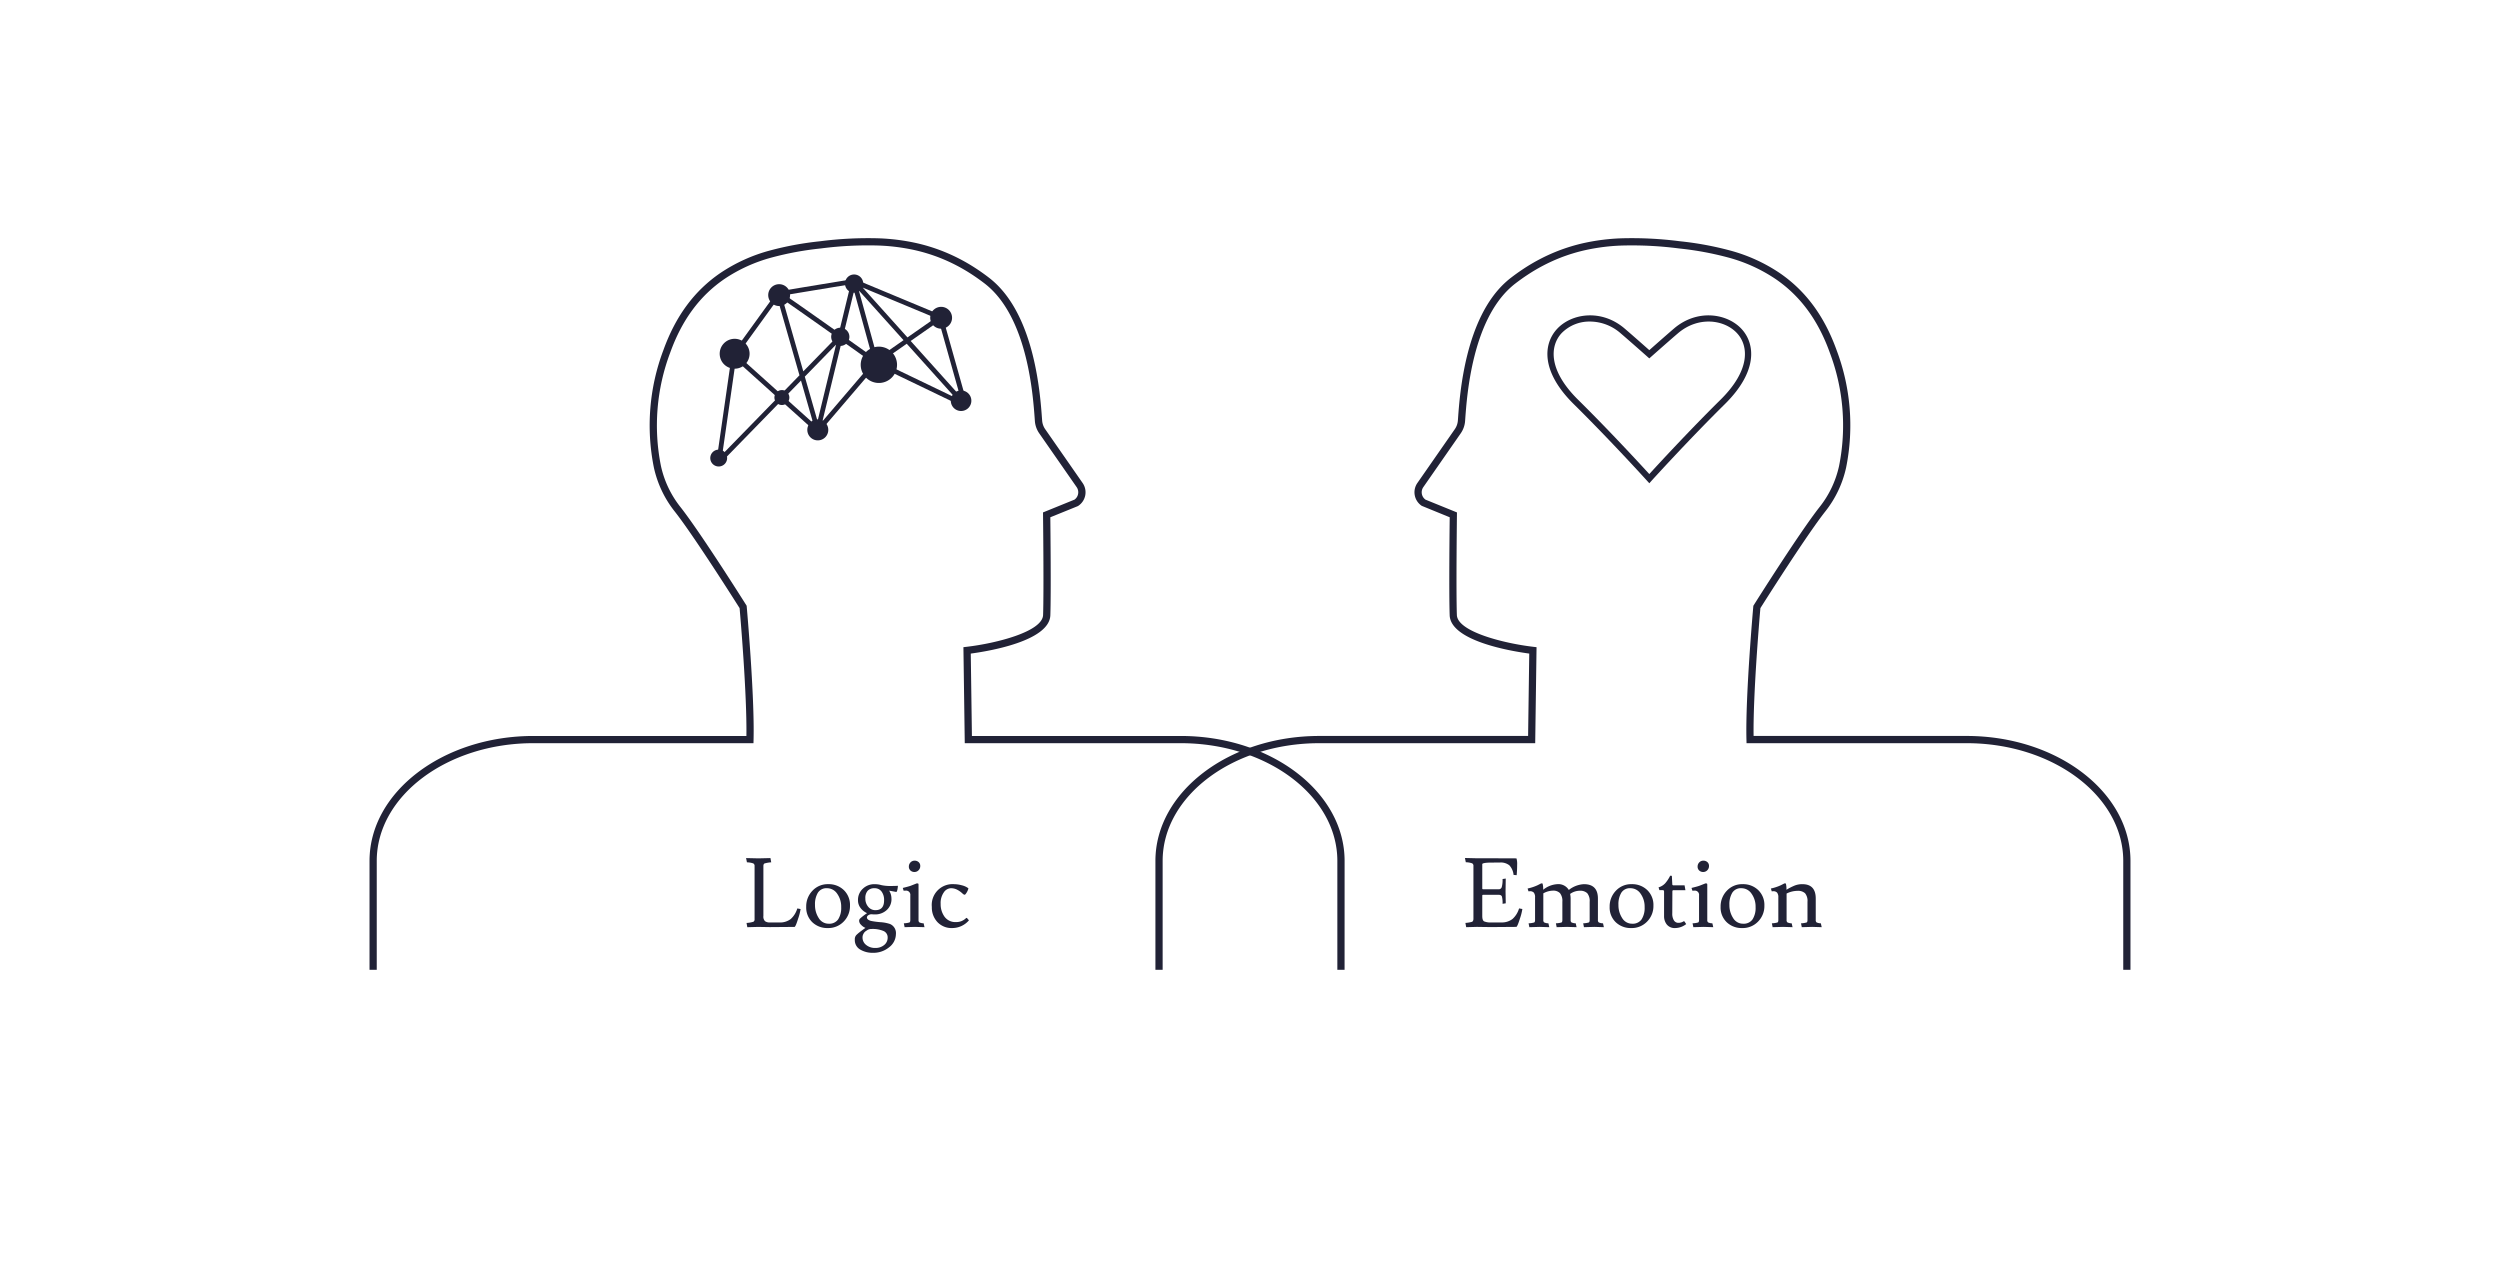 <svg xmlns="http://www.w3.org/2000/svg" width="588" height="301" viewBox="0 0 588 301"><defs><clipPath id="a"><path fill="none" d="M0 0h414.176v172.092H0z"/></clipPath></defs><path fill="none" d="M0 0h588v301H0z"/><g clip-path="url(#a)" fill="#212236" transform="translate(86.912 56)"><path d="m91.479 145.887 2.818-.068.182 1a7.379 7.379 0 0 0-1.558.262c-.19.084-.284.291-.284.625v11.731a1.5 1.5 0 0 0 .386 1.227 1.847 1.847 0 0 0 1.137.3h2.2a4.128 4.128 0 0 0 2.706-.807 5.366 5.366 0 0 0 1.546-2.489l.774.137a12.455 12.455 0 0 1-.592 2.306q-.592 1.9-.841 1.9l-5.8.046-2.774-.046-2.524.068-.182-1a7.03 7.03 0 0 0 1.591-.272.607.607 0 0 0 .3-.614v-12.488a.641.641 0 0 0-.318-.636 5.062 5.062 0 0 0-1.478-.25l-.2-1Zm16.322 16.391a5.064 5.064 0 0 1-3.66-1.375 4.783 4.783 0 0 1-1.432-3.614 5.292 5.292 0 0 1 1.466-3.786 4.89 4.89 0 0 1 3.706-1.546 5.076 5.076 0 0 1 3.682 1.4 4.836 4.836 0 0 1 1.443 3.638 5.173 5.173 0 0 1-1.489 3.762 4.987 4.987 0 0 1-3.717 1.522m-3.023-5.467a5.531 5.531 0 0 0 .875 3.114 2.7 2.7 0 0 0 2.364 1.33 2.508 2.508 0 0 0 2.206-1.024 4.963 4.963 0 0 0 .715-2.875 5.2 5.2 0 0 0-.943-3.149 2.856 2.856 0 0 0-2.4-1.3 2.358 2.358 0 0 0-2.136 1.057 5.183 5.183 0 0 0-.682 2.842m17.987-1.441a3.428 3.428 0 0 1-1.136 2.694 3.993 3.993 0 0 1-2.751 1.012c-.243 0-.489-.011-.739-.034a1.265 1.265 0 0 0-.762.193.647.647 0 0 0-.386.546c0 .364.31.637.932.818a18.191 18.191 0 0 0 2.2.3 8.745 8.745 0 0 1 2.3.432 2.314 2.314 0 0 1 1.386 2.365 3.932 3.932 0 0 1-1.58 3.092 5.816 5.816 0 0 1-3.853 1.318 5.648 5.648 0 0 1-2.955-.761 2.531 2.531 0 0 1-1.276-2.332 1.449 1.449 0 0 1 .33-1.057 7.783 7.783 0 0 1 .7-.626c.25-.2.542-.417.875-.659s.53-.386.591-.432a2.8 2.8 0 0 1-1.022-.716 1.378 1.378 0 0 1-.455-.875.773.773 0 0 1 .182-.568 13.1 13.1 0 0 1 1.682-1.3 3.945 3.945 0 0 1-1.523-1.2 2.961 2.961 0 0 1-.614-1.864 3.529 3.529 0 0 1 1.137-2.683 3.875 3.875 0 0 1 2.751-1.069 5.633 5.633 0 0 1 1.637.228 9.932 9.932 0 0 0 2 .2q1 0 1.864-.046a4.807 4.807 0 0 1-.091.739 1.714 1.714 0 0 1-.25.715l-1.728-.318a3.39 3.39 0 0 1 .546 1.886m-3.807 11.594a3.141 3.141 0 0 0 2.1-.694 2.186 2.186 0 0 0 .818-1.739 1.621 1.621 0 0 0-.932-1.534 6.551 6.551 0 0 0-2.91-.489 1.644 1.644 0 0 0-.886.227 8.87 8.87 0 0 0-.546.364 1.809 1.809 0 0 0-.409.523 1.71 1.71 0 0 0-.228.886 2.182 2.182 0 0 0 .853 1.75 3.239 3.239 0 0 0 2.138.706m.056-8.889q2.024 0 2.023-2.318a3.274 3.274 0 0 0-.6-2.069 1.976 1.976 0 0 0-1.648-.773 2.1 2.1 0 0 0-1.6.59 2.535 2.535 0 0 0-.557 1.8 2.925 2.925 0 0 0 .682 1.99 2.167 2.167 0 0 0 1.7.784m9.304 3.932-2.454.068-.182-.91a5.61 5.61 0 0 0 1.307-.193q.216-.1.216-.58v-5.774a1 1 0 0 0-1.137-1.137 3.189 3.189 0 0 0-.432.023l-.2-.66q1.477-.362 1.886-.522l1.386-.545a.7.7 0 0 1 .364.056c.046.038.068.141.068.307v8.252a.645.645 0 0 0 .2.557 2.425 2.425 0 0 0 1 .216l.2.91Zm-.136-12.913a1.324 1.324 0 0 1-.944-.352 1.207 1.207 0 0 1-.374-.922 1.373 1.373 0 0 1 .386-.977 1.274 1.274 0 0 1 .966-.41 1.362 1.362 0 0 1 .954.342 1.181 1.181 0 0 1 .375.92 1.368 1.368 0 0 1-.4.989 1.3 1.3 0 0 1-.966.41m11.198 4.967a5.639 5.639 0 0 0-1.08-.762 3.132 3.132 0 0 0-1.569-.386 2.1 2.1 0 0 0-1.636.966 4.344 4.344 0 0 0-.75 2.718 5.013 5.013 0 0 0 .91 3.012 3.119 3.119 0 0 0 2.7 1.262 3.2 3.2 0 0 0 2.365-.932.152.152 0 0 1 .113-.046.156.156 0 0 1 .114.046l.454.522a5.163 5.163 0 0 1-3.9 1.818 4.571 4.571 0 0 1-3.523-1.409 5.012 5.012 0 0 1-1.307-3.546 4.885 4.885 0 0 1 5.138-5.366 7.273 7.273 0 0 1 1.944.274 4.063 4.063 0 0 1 1.489.682.2.2 0 0 1 .022.091 3.542 3.542 0 0 1-.7 1.341.319.319 0 0 1-.238.091c-.1 0-.281-.126-.546-.375"/><path d="M229.332 172.092h-1.7v-25.607c0-15.266-16.529-27.687-36.847-27.687H140l-.316-22.581.763-.089c6.877-.8 17.838-3.542 17.976-7.483.2-5.8-.011-23.365-.013-23.542l-.008-.58 7.4-3.006a2.128 2.128 0 0 0 .513-2.946l-8.8-12.653a5.8 5.8 0 0 1-1.023-2.883l-.036-.5c-.41-5.662-1.657-22.893-10.771-31.014-.322-.29-.654-.565-.994-.828-.94-.722-1.89-1.4-2.824-2.017a41.724 41.724 0 0 0-7.684-4.017A40.547 40.547 0 0 0 128.1 2.8a47.213 47.213 0 0 0-8.29-1.048 85.75 85.75 0 0 0-13.558.67l-.194.022a73.64 73.64 0 0 0-11.494 2.13 37.3 37.3 0 0 0-11.025 5c-5.868 4-10.066 9.692-12.831 17.4a48.44 48.44 0 0 0-2.174 26.582 23.623 23.623 0 0 0 4.556 9.65C77.772 69.131 88.151 85.6 88.59 86.3l.11.174.018.2c.019.21 1.872 21.024 1.607 31.294l-.021.828H38.548C18.23 118.8 1.7 131.219 1.7 146.485v25.607H0v-25.607C0 130.28 17.293 117.1 38.548 117.1h50.094c.142-9.854-1.414-27.941-1.6-30.065-1.142-1.816-10.914-17.24-15.289-22.772a25.321 25.321 0 0 1-4.884-10.349A50.131 50.131 0 0 1 69.1 26.4c2.9-8.058 7.3-14.023 13.478-18.232A38.956 38.956 0 0 1 94.1 2.939 75.314 75.314 0 0 1 105.861.756l.194-.022a87.837 87.837 0 0 1 13.824-.679 48.868 48.868 0 0 1 8.585 1.086 42.281 42.281 0 0 1 6.35 1.937 43.408 43.408 0 0 1 8 4.18c.968.637 1.952 1.34 2.925 2.089.38.294.747.6 1.091.908 9.626 8.577 10.911 26.326 11.333 32.158l.037.5a4.081 4.081 0 0 0 .722 2.036l8.8 12.654a3.828 3.828 0 0 1-1.038 5.382l-.148.078-6.413 2.6c.035 3.107.19 17.8.006 23.042-.214 6.142-14.823 8.5-18.717 9.018l.27 19.376h49.108c21.255 0 38.547 13.183 38.547 29.388Z"/><path d="M81.918 53.017a.562.562 0 0 0 .65-.112l14.264-14.627 8.215 7.389.018.013a.507.507 0 0 0 .047.034.3.3 0 0 0 .038.024l.018.011.05.022h.01a.531.531 0 0 0 .086.024h.02a.576.576 0 0 0 .09.009.633.633 0 0 0 .068 0h.022l.048-.01.023-.006a.432.432 0 0 0 .054-.02h.013a.543.543 0 0 0 .064-.034l.009-.006a.55.55 0 0 0 .057-.042l.014-.011a.611.611 0 0 0 .05-.051l13.452-15.733 20.523 9.878a.562.562 0 0 0 .784-.658l-5.8-20.621a.562.562 0 0 0-.326-.366l-20.345-8.472h-.014l-.042-.014-.03-.008-.042-.008h-.031a.412.412 0 0 0-.045 0h-.104l-17.694 2.92h-.018a.369.369 0 0 0-.051.013l-.033.01-.046.02-.031.014-.044.028-.026.018a.478.478 0 0 0-.048.042l-.014.013a.642.642 0 0 0-.052.062L85.298 27.233a.557.557 0 0 0-.1.249l-3.59 24.953a.561.561 0 0 0 .307.583m20.464-20.432 7.354-7.541-4.358 18Zm-.356-1.243-4.854-16.955c2.269 1.552 7.374 5.146 12.7 8.914Zm-.9.926-4.342 4.453-10.274-9.24 9.491-13.127Zm12.045-21.407-2.77 11.436c-4.842-3.428-10.25-7.24-12.675-8.89Zm12.43 13.147-6.117 4.274-4.393-15.968Zm-9.6-12.365 17.1 7.123-6.575 4.594Zm2.2 16.182c-1.512-1.074-4.018-2.854-6.8-4.827l2.562-10.586Zm20.669 9.272-11.588-12.9 6.653-4.648Zm-18.611-7.99 6.1-4.258 11.39 12.673Zm-13.736 13.99 4.578-18.924c2.493 1.766 4.988 3.538 7.22 5.125Zm-8.9-5.628 3.862-3.961 2.866 10.012ZM82.967 50.888l3.194-22.206 9.834 8.845Z"/><path d="M136.725 38.441a2.417 2.417 0 1 0 2.215-2.6 2.416 2.416 0 0 0-2.215 2.6m-4.841-19.496a2.569 2.569 0 1 0 2.355-2.766 2.569 2.569 0 0 0-2.355 2.766m-16.343 11.2a4.272 4.272 0 1 0 3.917-4.6 4.273 4.273 0 0 0-3.917 4.6m-3.701-19.273a2.142 2.142 0 1 0 1.964-2.307 2.142 2.142 0 0 0-1.964 2.307m-3.249 12.521a2.142 2.142 0 1 0 1.964-2.307 2.142 2.142 0 0 0-1.964 2.307M95.236 37.644a1.758 1.758 0 1 0 1.612-1.894 1.757 1.757 0 0 0-1.612 1.894m-1.454-24.028a2.569 2.569 0 1 0 2.354-2.766 2.568 2.568 0 0 0-2.354 2.766M82.371 27.484a3.516 3.516 0 1 0 3.222-3.786 3.514 3.514 0 0 0-3.222 3.786m-2.219 24.411a1.981 1.981 0 1 0 1.816-2.133 1.981 1.981 0 0 0-1.816 2.133m22.825-6.589a2.466 2.466 0 1 0 2.261-2.655 2.466 2.466 0 0 0-2.261 2.655m162.9 101.558-2.569.022q-1.592.07-1.591.364v5.684a.2.2 0 0 0 .227.227h3.614a.728.728 0 0 0 .738-.512 6.164 6.164 0 0 0 .194-1.9l.75-.113-.046 3.023.046 2.8-.75.114a5.721 5.721 0 0 0-.159-1.727c-.106-.258-.364-.387-.773-.387h-3.614c-.152 0-.227.069-.227.2v4.774q0 1 .409 1.262a3.909 3.909 0 0 0 1.8.261h2.2a4.124 4.124 0 0 0 2.7-.807 5.356 5.356 0 0 0 1.546-2.489l.774.137a12.478 12.478 0 0 1-.591 2.307q-.593 1.9-.842 1.9l-5.8.045q-.592 0-3.456-.045l-2.523.068-.182-1a7.459 7.459 0 0 0 1.558-.262q.283-.125.33-.626v-12.5a.64.64 0 0 0-.319-.636 5.048 5.048 0 0 0-1.477-.25l-.2-1 2.842.068h3.66l5.615.022a4.485 4.485 0 0 1 .159 1.524q0 1.182-.114 2.432l-.727-.068a3.822 3.822 0 0 0-1-2.262 3.236 3.236 0 0 0-2.2-.649m7.044 6.752-.341.022-.2-.659a11.158 11.158 0 0 0 2.342-.774l.842-.431a.675.675 0 0 1 .341.046 5.384 5.384 0 0 1 .137 1.454 5.809 5.809 0 0 1 3.3-1.318 2.867 2.867 0 0 1 2.728 1.364 6.231 6.231 0 0 1 3.546-1.364q3.3 0 3.3 3.387v5.047a.647.647 0 0 0 .2.557 2.43 2.43 0 0 0 1 .216l.2.909-2.228-.068-2.455.068-.182-.909a5.647 5.647 0 0 0 1.307-.194c.144-.068.216-.262.216-.579v-4.274a2.883 2.883 0 0 0-.568-2.034 2.374 2.374 0 0 0-1.762-.58 3.873 3.873 0 0 0-2.262.75 5.558 5.558 0 0 1 .114 1.091v5.047a.645.645 0 0 0 .2.557 2.421 2.421 0 0 0 1 .216l.2.909-2.229-.068-2.454.068-.182-.909a5.628 5.628 0 0 0 1.306-.194c.144-.068.216-.262.216-.579v-4.274a2.965 2.965 0 0 0-.557-2.046 2.157 2.157 0 0 0-1.648-.591 4.8 4.8 0 0 0-2.274.637v6.274a.645.645 0 0 0 .2.557 2.421 2.421 0 0 0 1 .216l.2.909-2.228-.068-2.455.068-.182-.909a5.638 5.638 0 0 0 1.307-.194c.143-.068.216-.262.216-.579v-5.32a1.682 1.682 0 0 0-.3-1.137 1.22 1.22 0 0 0-.932-.318m23.867 8.662a5.064 5.064 0 0 1-3.66-1.375 4.783 4.783 0 0 1-1.432-3.614 5.292 5.292 0 0 1 1.466-3.786 4.89 4.89 0 0 1 3.706-1.546 5.077 5.077 0 0 1 3.682 1.4 4.836 4.836 0 0 1 1.443 3.638 5.173 5.173 0 0 1-1.489 3.762 4.987 4.987 0 0 1-3.717 1.522m-3.023-5.467a5.53 5.53 0 0 0 .875 3.114 2.7 2.7 0 0 0 2.364 1.33 2.508 2.508 0 0 0 2.206-1.024 4.963 4.963 0 0 0 .715-2.875 5.2 5.2 0 0 0-.943-3.149 2.856 2.856 0 0 0-2.4-1.3 2.358 2.358 0 0 0-2.136 1.057 5.183 5.183 0 0 0-.682 2.842m13.05 3.663a1.208 1.208 0 0 0 1.057.58 2.256 2.256 0 0 0 1.239-.364.15.15 0 0 1 .182.045l.409.614a4.268 4.268 0 0 1-2.58.932 2.355 2.355 0 0 1-1.978-.83 3.105 3.105 0 0 1-.647-1.966v-5.706c0-.182-.027-.3-.08-.341a.319.319 0 0 0-.216-.068h-.8l-.2-.659a3.444 3.444 0 0 0 1.558-.954 8.1 8.1 0 0 0 1.17-1.774h.25c.106 0 .159.045.159.136l.091 1.818a.261.261 0 0 0 .3.3h2.591l.2 1.137h-2.842c-.152 0-.227.114-.227.341v.068l-.023 5.024a3.012 3.012 0 0 0 .386 1.671m7.025 1.531-2.454.068-.182-.91a5.61 5.61 0 0 0 1.307-.193q.216-.1.216-.58v-5.774a1 1 0 0 0-1.137-1.137 3.189 3.189 0 0 0-.432.023l-.2-.66q1.477-.362 1.886-.522l1.386-.545a.7.7 0 0 1 .364.056c.046.038.068.141.068.307v8.252a.645.645 0 0 0 .2.557 2.425 2.425 0 0 0 1 .216l.2.91Zm-.136-12.913a1.324 1.324 0 0 1-.944-.352 1.207 1.207 0 0 1-.374-.922 1.373 1.373 0 0 1 .386-.977 1.274 1.274 0 0 1 .966-.41 1.362 1.362 0 0 1 .954.342 1.181 1.181 0 0 1 .375.92 1.368 1.368 0 0 1-.4.989 1.3 1.3 0 0 1-.966.41m9.188 13.186a5.063 5.063 0 0 1-3.66-1.375 4.783 4.783 0 0 1-1.432-3.614 5.293 5.293 0 0 1 1.466-3.786 4.89 4.89 0 0 1 3.706-1.546 5.076 5.076 0 0 1 3.682 1.4 4.836 4.836 0 0 1 1.443 3.638 5.173 5.173 0 0 1-1.489 3.762 4.987 4.987 0 0 1-3.717 1.522m-3.023-5.467a5.531 5.531 0 0 0 .875 3.114 2.7 2.7 0 0 0 2.364 1.33 2.508 2.508 0 0 0 2.206-1.024 4.963 4.963 0 0 0 .715-2.875 5.2 5.2 0 0 0-.943-3.149 2.856 2.856 0 0 0-2.4-1.3 2.358 2.358 0 0 0-2.136 1.057 5.183 5.183 0 0 0-.682 2.842m10.3-3.19-.341.022-.2-.659a11.157 11.157 0 0 0 2.342-.774l.842-.431a.674.674 0 0 1 .341.046 5.38 5.38 0 0 1 .137 1.454 13.392 13.392 0 0 1 1.921-.989 4.856 4.856 0 0 1 1.807-.33q3.16 0 3.16 3.387v5.047a.646.646 0 0 0 .2.557 2.421 2.421 0 0 0 1 .216l.2.909-2.229-.068-2.455.068-.181-.909a5.628 5.628 0 0 0 1.306-.194c.144-.068.216-.262.216-.579v-4.274a2.832 2.832 0 0 0-.568-2.022 2.454 2.454 0 0 0-1.8-.569 5.839 5.839 0 0 0-2.546.637v6.229a.646.646 0 0 0 .2.557 2.421 2.421 0 0 0 1 .216l.2.909-2.228-.068-2.455.068-.182-.909a5.638 5.638 0 0 0 1.307-.194c.143-.068.216-.262.216-.579v-5.32a1.682 1.682 0 0 0-.3-1.137 1.221 1.221 0 0 0-.932-.318"/><path d="M414.176 172.092h-1.7v-25.607c0-15.266-16.529-27.687-36.845-27.687h-51.758l-.021-.828c-.265-10.27 1.588-31.085 1.607-31.294l.018-.2.11-.174c.439-.7 10.817-17.169 15.5-23.091a23.617 23.617 0 0 0 4.556-9.65 48.431 48.431 0 0 0-2.173-26.582c-2.766-7.711-6.964-13.4-12.832-17.4a37.274 37.274 0 0 0-11.025-5 73.631 73.631 0 0 0-11.5-2.13l-.193-.022a85.949 85.949 0 0 0-13.557-.67 47.214 47.214 0 0 0-8.29 1.048 40.649 40.649 0 0 0-6.086 1.855 41.749 41.749 0 0 0-7.683 4.018c-.942.62-1.891 1.3-2.824 2.018q-.514.395-.993.826c-9.119 8.125-10.364 25.358-10.773 31.021l-.035.491a5.812 5.812 0 0 1-1.024 2.884l-8.8 12.653a2.126 2.126 0 0 0 .512 2.946l7.4 3.006-.008.58c0 .177-.217 17.737-.014 23.542.138 3.942 11.1 6.682 17.976 7.483l.763.089-.316 22.581h-50.781c-20.317 0-36.845 12.421-36.845 27.687v25.607h-1.7v-25.607c0-16.2 17.292-29.388 38.547-29.388h49.108l.27-19.376c-3.894-.519-18.5-2.876-18.717-9.018-.184-5.241-.029-19.935.007-23.042l-6.562-2.682a3.827 3.827 0 0 1-1.037-5.382l8.8-12.653a4.09 4.09 0 0 0 .723-2.037l.036-.49c.422-5.833 1.7-23.585 11.336-32.166.349-.314.716-.618 1.089-.906a50.23 50.23 0 0 1 2.925-2.09 43.53 43.53 0 0 1 8-4.18 42.353 42.353 0 0 1 6.351-1.936 48.868 48.868 0 0 1 8.58-1.084 87.713 87.713 0 0 1 13.822.678l.194.022a75.3 75.3 0 0 1 11.765 2.183 38.954 38.954 0 0 1 11.518 5.229c6.175 4.209 10.583 10.174 13.476 18.234a50.123 50.123 0 0 1 2.234 27.512 25.312 25.312 0 0 1-4.884 10.349c-4.375 5.532-14.144 20.957-15.289 22.769-.186 2.124-1.741 20.212-1.6 30.065h50.094c21.255 0 38.547 13.183 38.547 29.388Z"/><path d="m301.003 57.664-.539-.6c-.086-.1-8.687-9.582-17.227-18.011-7.8-7.7-7.157-14.168-3.958-17.657 3.39-3.7 10.432-4.8 15.9-.142 1.645 1.4 4.654 4.061 5.824 5.1 1.17-1.035 4.18-3.694 5.825-5.1 5.466-4.658 12.509-3.552 15.9.142 3.2 3.489 3.84 9.959-3.958 17.657-8.54 8.43-17.142 17.916-17.228 18.011Zm-13.934-38.035a9.133 9.133 0 0 0-6.717 2.756c-2.742 2.989-3.155 8.666 3.906 15.637 7.34 7.245 14.723 15.265 16.745 17.477 2.021-2.211 9.406-10.232 16.745-17.477 7.062-6.972 6.648-12.649 3.906-15.637-2.934-3.2-9.076-4.114-13.883-.019-2.052 1.748-6.244 5.467-6.286 5.5l-.482.428-.483-.428c-.042-.038-4.234-3.757-6.285-5.5a11 11 0 0 0-7.166-2.737"/></g></svg>